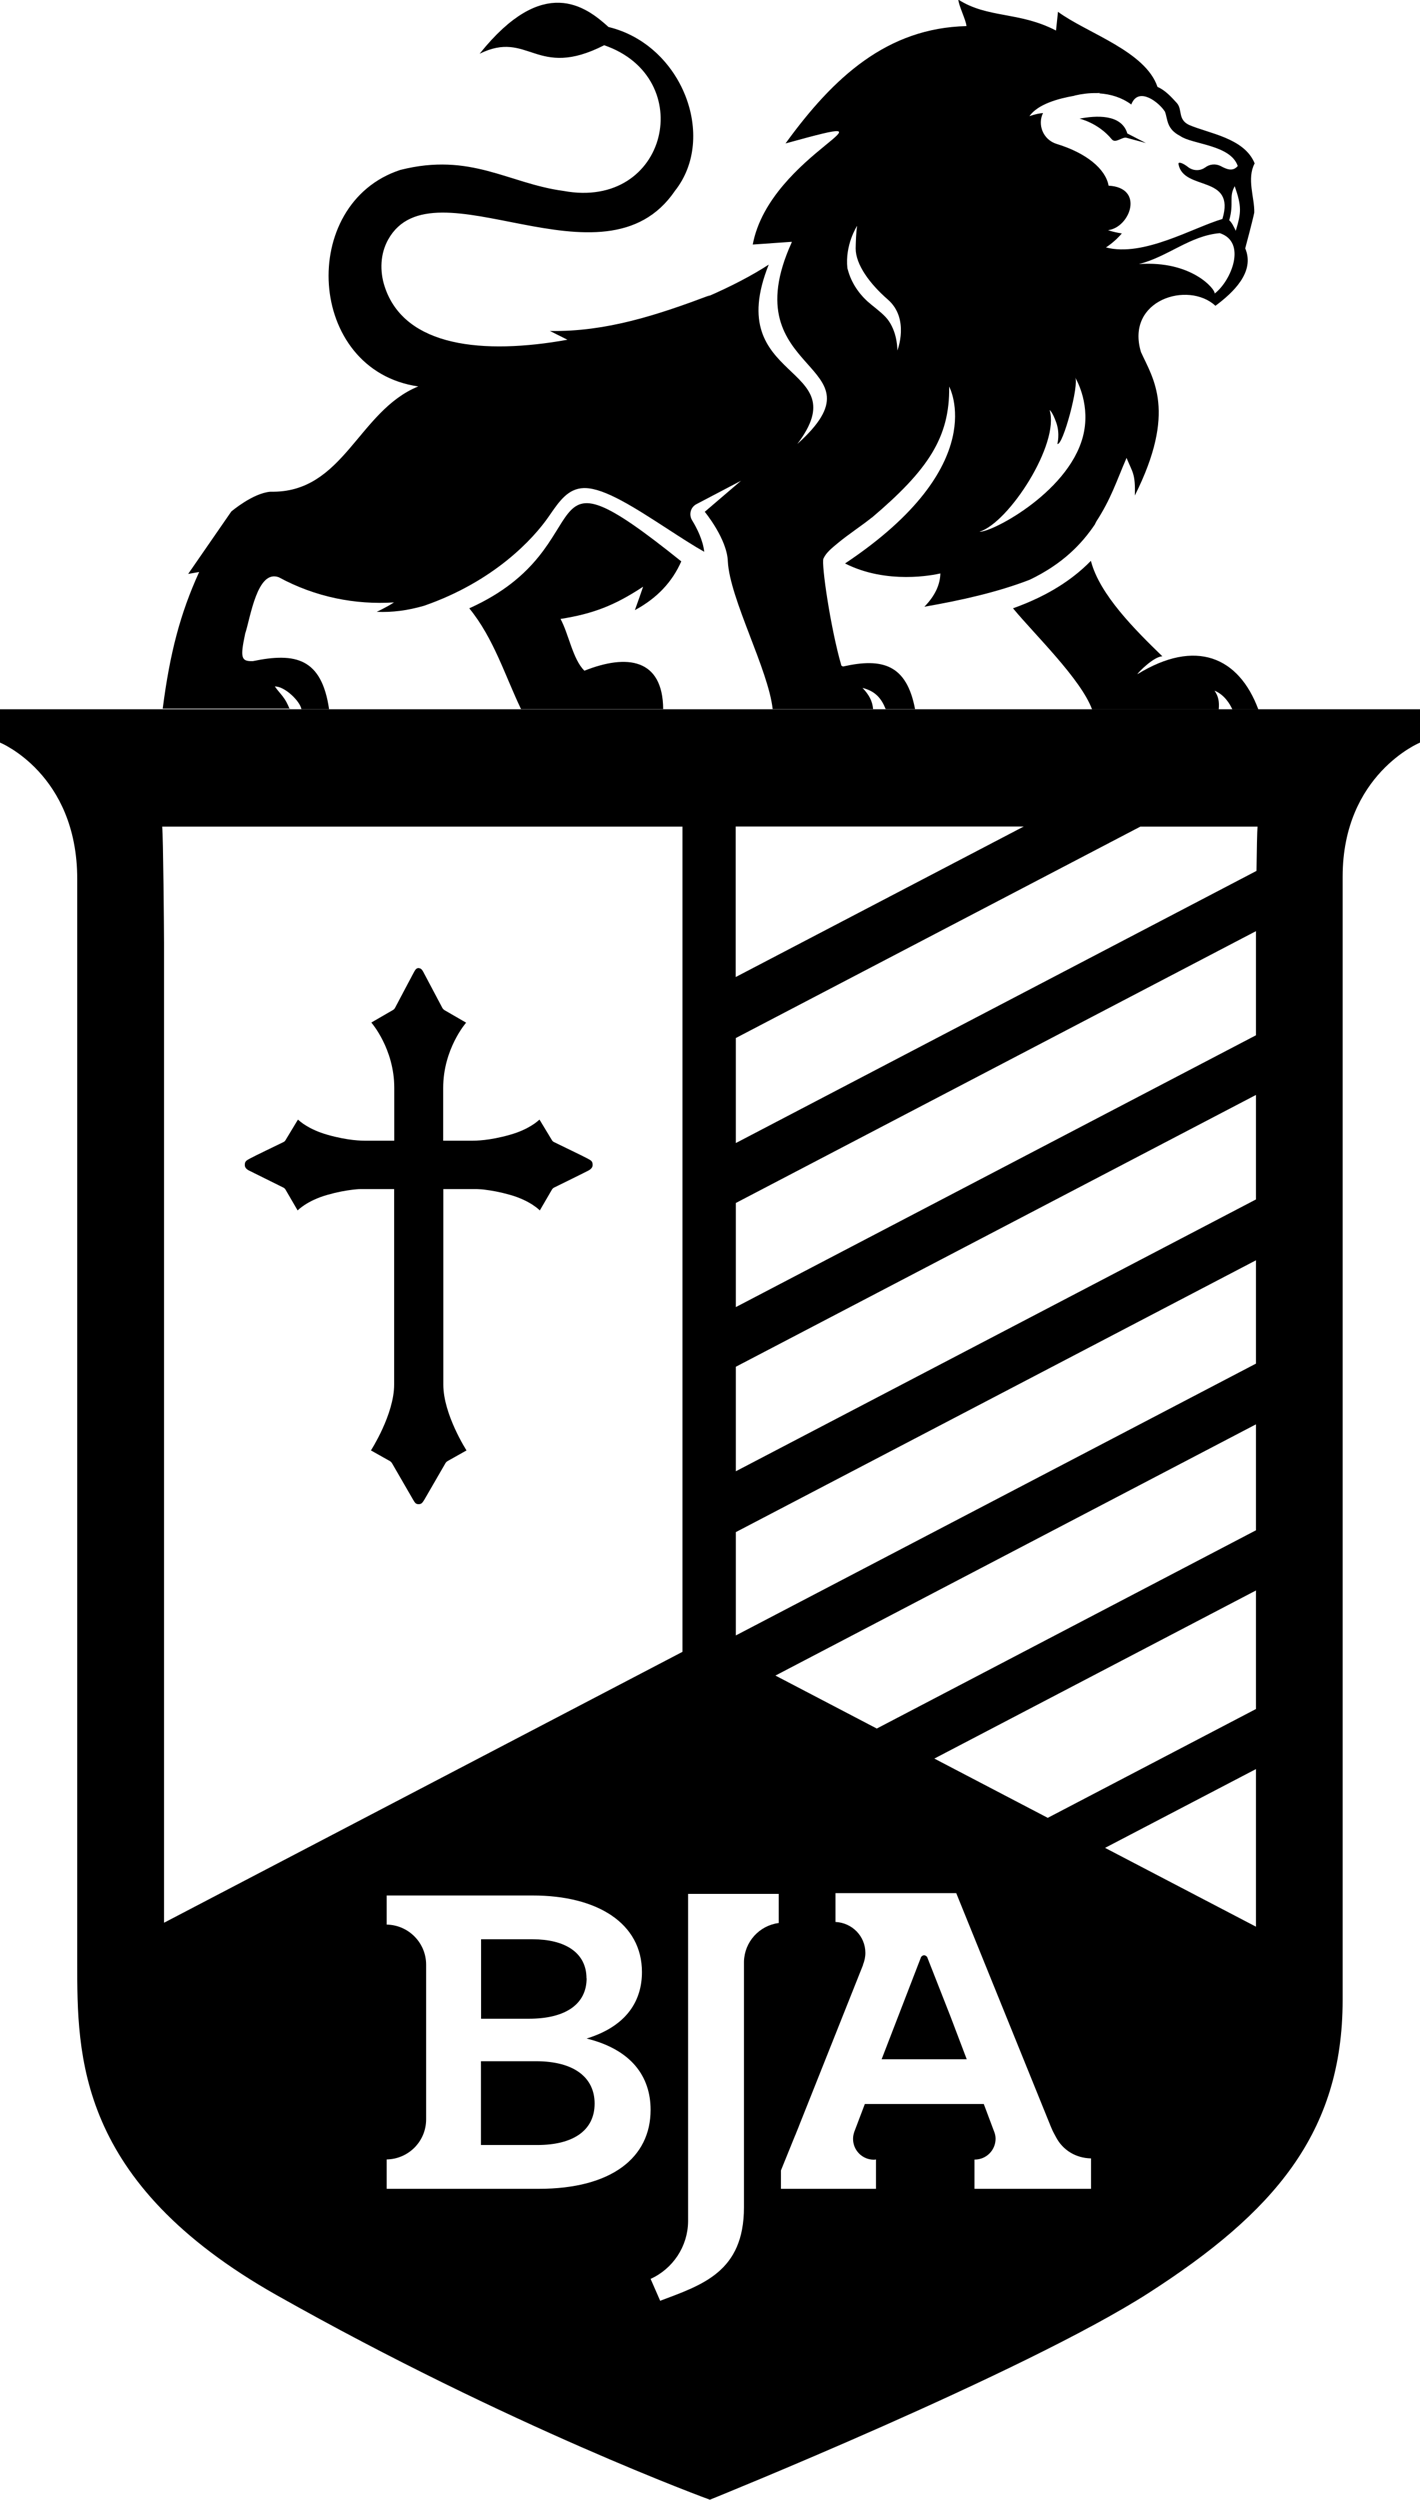 <?xml version="1.0" encoding="UTF-8"?> <svg xmlns="http://www.w3.org/2000/svg" id="Layer_2" viewBox="0 0 108.3 190.63"><g id="Layer_1-2"><path d="m86.75,51.41c.03-.11,1.24-1.34,1.9-1.36-2.04-1.98-4.79-4.7-5.45-7.28-1.32,1.35-3.17,2.63-5.94,3.62,1.63,1.98,5.17,5.38,6.03,7.71h9.66c.05-.61-.02-.98-.32-1.43.75.31,1.17,1.01,1.36,1.43h1.98c-1.49-4.01-4.78-5.42-9.23-2.68Z"></path><path d="m84.79,10.62c.29.36.81-.22,1.14-.11l1.47.4-1.42-.73c-.45-1.51-2.42-1.37-3.65-1.13,0,0,1.42.31,2.46,1.57Z"></path><path d="m51.97,42.82c-12.1-9.72-5.62-1.17-16.18,3.57,1.87,2.29,2.73,5.15,3.95,7.69h10.84c-.03-3.87-2.77-4.22-6.01-2.93-.89-.88-1.19-2.79-1.82-3.95,2.5-.39,4.17-1.05,6.3-2.46-.22.64-.39,1.13-.63,1.79,1.69-.91,2.85-2.15,3.54-3.72Z"></path><path d="m22.09,54.09c-.33-.91-.7-1.13-1.13-1.74.76-.02,1.94,1.14,2.03,1.74h2.11c-.57-3.89-2.55-4.35-5.82-3.67-.88.02-.98-.23-.58-2.1.4-1.21.91-4.91,2.56-4.3,2.8,1.52,5.83,2.11,8.79,1.92-.58.38-1.32.72-1.32.72,1.19.05,2.37-.1,3.63-.47,0,0,0,0,0,0,5.29-1.84,8.31-5.07,9.52-6.84.77-1.12,1.43-2.09,2.64-2.13.02,0,.04,0,.07,0,1.53,0,3.86,1.52,6.33,3.12.97.63,1.97,1.28,2.79,1.74-.1-.89-.55-1.79-.93-2.41-.26-.43-.11-.99.33-1.22l3.41-1.79-2.77,2.37s1.71,2.07,1.76,3.79c.16,2.88,3.09,8.24,3.42,11.26h7.66c-.05-.59-.29-1.08-.81-1.62,1,.25,1.45.82,1.77,1.62h2.24c-.64-3.38-2.46-3.94-5.5-3.25-.05-.03-.07-.04-.12-.07-.83-2.86-1.54-7.77-1.37-8.16.22-.48.66-.81,1.06-1.15.89-.74,1.81-1.32,2.63-1.98,0,0,0,0,0,.01,4.29-3.64,5.96-6.13,5.9-10,0,0,3.3,6-7.94,13.49,3.19,1.62,6.77.88,7.27.76-.02.84-.39,1.69-1.22,2.54,2.77-.48,5.59-1.11,8.04-2.06,2.52-1.21,3.96-2.73,4.96-4.21.04-.08.07-.16.12-.24,1.13-1.75,1.52-3.04,2.3-4.84.44,1.09.69,1.19.63,2.87,3.22-6.42,1.38-8.93.47-10.94-1.2-3.98,3.6-5.45,5.68-3.53,1.33-.99,3.04-2.57,2.27-4.38,0,0,.56-2.08.69-2.73.03-1.13-.59-2.58.03-3.75-.79-1.95-3.52-2.28-5.02-2.94-.87-.43-.46-1.17-.93-1.68-.38-.41-.86-.96-1.46-1.21-.92-2.74-5.38-4.1-7.59-5.73l-.15,1.43c-2.81-1.46-5.2-.92-7.45-2.36.03.48.59,1.57.62,2.02-6.04.15-10.12,3.87-13.8,8.95,9.92-2.74-1.19.72-2.5,7.71l2.97-.21s0,.05,0,.05c-4.66,10.26,7.48,9.04.43,15.37,4.66-6.16-5.81-4.61-2.18-13.68-1.24.81-2.86,1.66-4.71,2.46.08-.04.16-.08.24-.13-3.96,1.49-7.91,2.81-12.22,2.73l1.34.67c-6.4,1.15-12.43.57-13.94-4.05-.39-1.19-.34-2.51.27-3.6,3.44-6.14,16.44,4.28,21.87-3.71,3.24-4.1.53-11.14-5.07-12.49-1.73-1.57-4.97-4.04-9.83,2.04,3.75-1.85,4.3,2,9.5-.65,7.17,2.47,4.88,12.59-3.11,11.11-4.21-.57-7.06-2.96-12.44-1.6-7.82,2.56-7.16,15.28,1.37,16.51-4.61,1.88-5.68,8.16-11.28,8.03-1.34.11-2.98,1.51-2.98,1.51l-3.29,4.76.84-.15c-1.44,3.16-2.23,6.16-2.78,10.42h9.71Zm70.55-31.71c.06-.31-1.75-2.53-5.78-2.24,2.24-.57,3.88-2.16,6.17-2.36,2.07.68.89,3.61-.38,4.6Zm1.61-4.78c-.14-.28-.3-.64-.5-.8.38-1.35-.05-1.77.42-2.6.54,1.57.5,2,.08,3.4Zm-12.3-10.31c.55-.13,1.11-.2,1.65-.19.19-.01.3-.01.3-.01l-.07.03c.88.06,1.72.31,2.45.85.55-1.43,2.15-.13,2.57.55.22.6.11,1.31,1.16,1.85.91.65,3.84.66,4.39,2.29-.39.46-.86.24-1.31,0-.38-.19-.83-.15-1.17.11,0,0,0,0-.02.01-.39.28-.92.25-1.29-.04-.38-.3-.77-.45-.73-.22.39,2.08,4.38.77,3.35,4.18-2.25.66-6.02,2.92-8.88,2.17.48-.32.89-.69,1.21-1.07-.69-.1-1.05-.25-1.05-.25,1.67-.19,2.81-3.24.04-3.39-.23-1.29-1.72-2.5-3.95-3.18-1.08-.33-1.48-1.51-1.05-2.36-.23.02-.56.07-1.04.24.64-.91,2.17-1.34,3.44-1.56Zm-1.9,23.98s.2.09.51.96c.3.87.08,1.62.08,1.62.41.22,1.71-4.61,1.35-5.08,0,0,1.13,1.8.69,4.13h0c-.84,4.46-7.03,7.72-7.98,7.65,2.24-.68,6.14-6.71,5.35-9.28Zm-14.68-14.03s0,0,0,.01c-.08.44-.1,1.22-.11,1.67v.03c0,1.22,1.06,2.68,2.45,3.89,1.69,1.47.73,3.89.73,3.89,0,0,.03-1.24-.64-2.23-.29-.44-.82-.84-1.35-1.27-.8-.64-1.42-1.48-1.73-2.46-.03-.1-.06-.21-.09-.31-.2-1.79.73-3.22.73-3.22Z"></path><path d="m0,54.09v2.54s5.89,2.39,5.89,10.4v82.61c0,7.12-.05,16.77,15.21,25.39,17.82,10.06,33.04,15.6,33.04,15.6,0,0,23.97-9.67,33.47-15.77,9.5-6.11,14.79-12.16,14.79-22.34v-85.66c0-7.8,5.9-10.23,5.9-10.23v-2.54H0Zm56.11,8.94h21.97l-21.97,11.48v-11.48ZM12.51,146.63v-74.75c0-.82-.06-8.09-.14-8.84h39.68v62.93l-39.54,20.66Zm28.59,20.29h-11.61v-2.24c1.67-.03,3.01-1.38,3.01-3.06,0,0,0-.01,0-.02h0v-11.77h0s0,0,0,0c0-1.67-1.34-3.03-3.01-3.06v-2.22h11.13c4.96,0,8.34,2.13,8.34,5.84,0,2.13-1.1,4.11-4.22,5.07,3.42.84,4.88,2.9,4.88,5.44,0,3.64-2.98,6.02-8.52,6.02Zm18.28-20.27c-1.47.2-2.6,1.43-2.64,2.94h0v.04s0,.03,0,.04,0,.03,0,.04v18.62c0,4.92-3.16,5.91-6.39,7.13l-.73-1.67c1.67-.76,2.84-2.44,2.86-4.39,0,0,0,0,0,0v-.03s0,0,0,0,0,0,0,0v-21.61s0-3.33,0-3.33h6.91v2.24Zm23.85,20.27h-6.58,0s-2.04,0-2.04,0h-.29v-2.23s.01,0,.02,0c.88,0,1.59-.71,1.59-1.59,0-.19-.04-.36-.1-.52l-.11-.29-.69-1.84h-9.07l-.8,2.11h0c-.06.17-.1.35-.1.55,0,.88.71,1.59,1.59,1.59.05,0,.11-.01.16-.02v2.24h-2.3,0s-4.95,0-4.95,0v-1.4s1.07-2.64,1.07-2.64c0-.02.02-.03.02-.04l.25-.62.05-.13h0s4.86-12.21,4.86-12.21c0,0,0-.02.01-.03v-.02s0,0,0,0c.11-.28.18-.58.18-.9,0-1.28-1.01-2.3-2.28-2.36v-2.2h9.21l7.22,17.82s.04.1.11.25l.02.05h0c.06.11.11.23.2.38l.07.13c.51.96,1.49,1.58,2.66,1.6v2.32Zm12.56-19.99l-11.51-6.01,11.51-6.01v12.03Zm0-16.6l-15.88,8.3-8.65-4.52,24.53-12.82v9.04Zm0-13.63l-28.92,15.12-7.73-4.04,36.65-19.16v8.08Zm0-12.71l-39.67,20.73v-7.88l39.67-20.73v7.88Zm0-12.52l-39.67,20.73v-7.97l39.67-20.73v7.97Zm0-19.77v7.25l-39.67,20.73v-7.94l39.67-20.73c0,.33,0,.58,0,.69Zm.05-5.29l-39.72,20.76v-8.01l30.85-16.12h8.94c-.03.3-.06,1.75-.08,3.38Z"></path><path d="m40.87,157.19h-4.19v6.39h4.3c2.72,0,4.37-1.1,4.37-3.16,0-1.95-1.51-3.23-4.48-3.23Z"></path><path d="m44.73,150.87c0-1.95-1.62-2.98-4.11-2.98h-3.93v6.06h3.64c2.79,0,4.41-1.1,4.41-3.09Z"></path><path d="m70.71,149.24c-.06-.07-.14-.13-.23-.13-.1,0-.17.06-.23.13l-3.01,7.8h6.49l-1.23-3.24-1.79-4.56Z"></path><path d="m31.91,73.83c.2,0,.28.12.38.3.09.16,1.16,2.2,1.44,2.72.04.08.1.14.18.19l1.64.95s-1.75,1.99-1.75,4.98v4.02h.01-.01s1.9,0,2.19,0,1.32,0,2.9-.45c1.42-.4,2.12-1.03,2.25-1.16h0s0,0,0,0l.06.09h0s0,0,0,0l.9,1.49c.04.06.09.11.16.14.44.22,2.22,1.07,2.49,1.22.31.17.45.21.45.52,0,.17-.1.3-.31.42-.18.1-2.13,1.06-2.62,1.3h0c-.07.03-.13.09-.17.15h0s-.93,1.6-.93,1.6c0,0-.69-.74-2.27-1.19-.78-.22-1.41-.33-1.9-.39-.2-.03-.41-.04-.63-.05-.04,0-.07,0-.1,0-.05,0-.09,0-.14,0-.06,0-.1,0-.16,0-.36,0-2.16,0-2.16,0h0v14.91c0,2.28,1.77,5.02,1.77,5.02l-1.44.81h0c-.07.04-.13.1-.17.17-.28.49-1.44,2.49-1.59,2.75-.15.24-.22.37-.45.37h0s0,0,0,0c0,0,0,0,0,0h-.01s0,0,0,0c-.22,0-.29-.13-.43-.37-.15-.26-1.31-2.26-1.59-2.75-.04-.07-.1-.13-.17-.17h0s-1.44-.81-1.44-.81c0,0,1.77-2.74,1.77-5.02v-14.91h0s-1.81,0-2.16,0c-.05,0-.1,0-.16,0-.05,0-.09,0-.14,0-.03,0-.06,0-.1,0-.22,0-.43.03-.63.05-.49.06-1.13.17-1.9.39-1.58.45-2.27,1.19-2.27,1.19l-.93-1.6h0c-.04-.06-.1-.12-.17-.15h0c-.49-.24-2.44-1.21-2.62-1.3-.21-.11-.31-.25-.31-.42,0-.3.14-.35.45-.52.27-.15,2.04-1,2.49-1.22.07-.03.12-.08.16-.14l.9-1.49h0s0,0,0,0l.06-.09h0s0,0,0,0c.13.13.83.76,2.25,1.16,1.58.45,2.61.45,2.9.45s2.19,0,2.19,0h-.01s.01-.01.01-.01v-4.02c0-2.99-1.75-4.98-1.75-4.98l1.64-.95c.08-.04.14-.11.18-.19.27-.52,1.35-2.55,1.44-2.72.1-.18.18-.3.37-.3h.01Z"></path></g></svg> 
